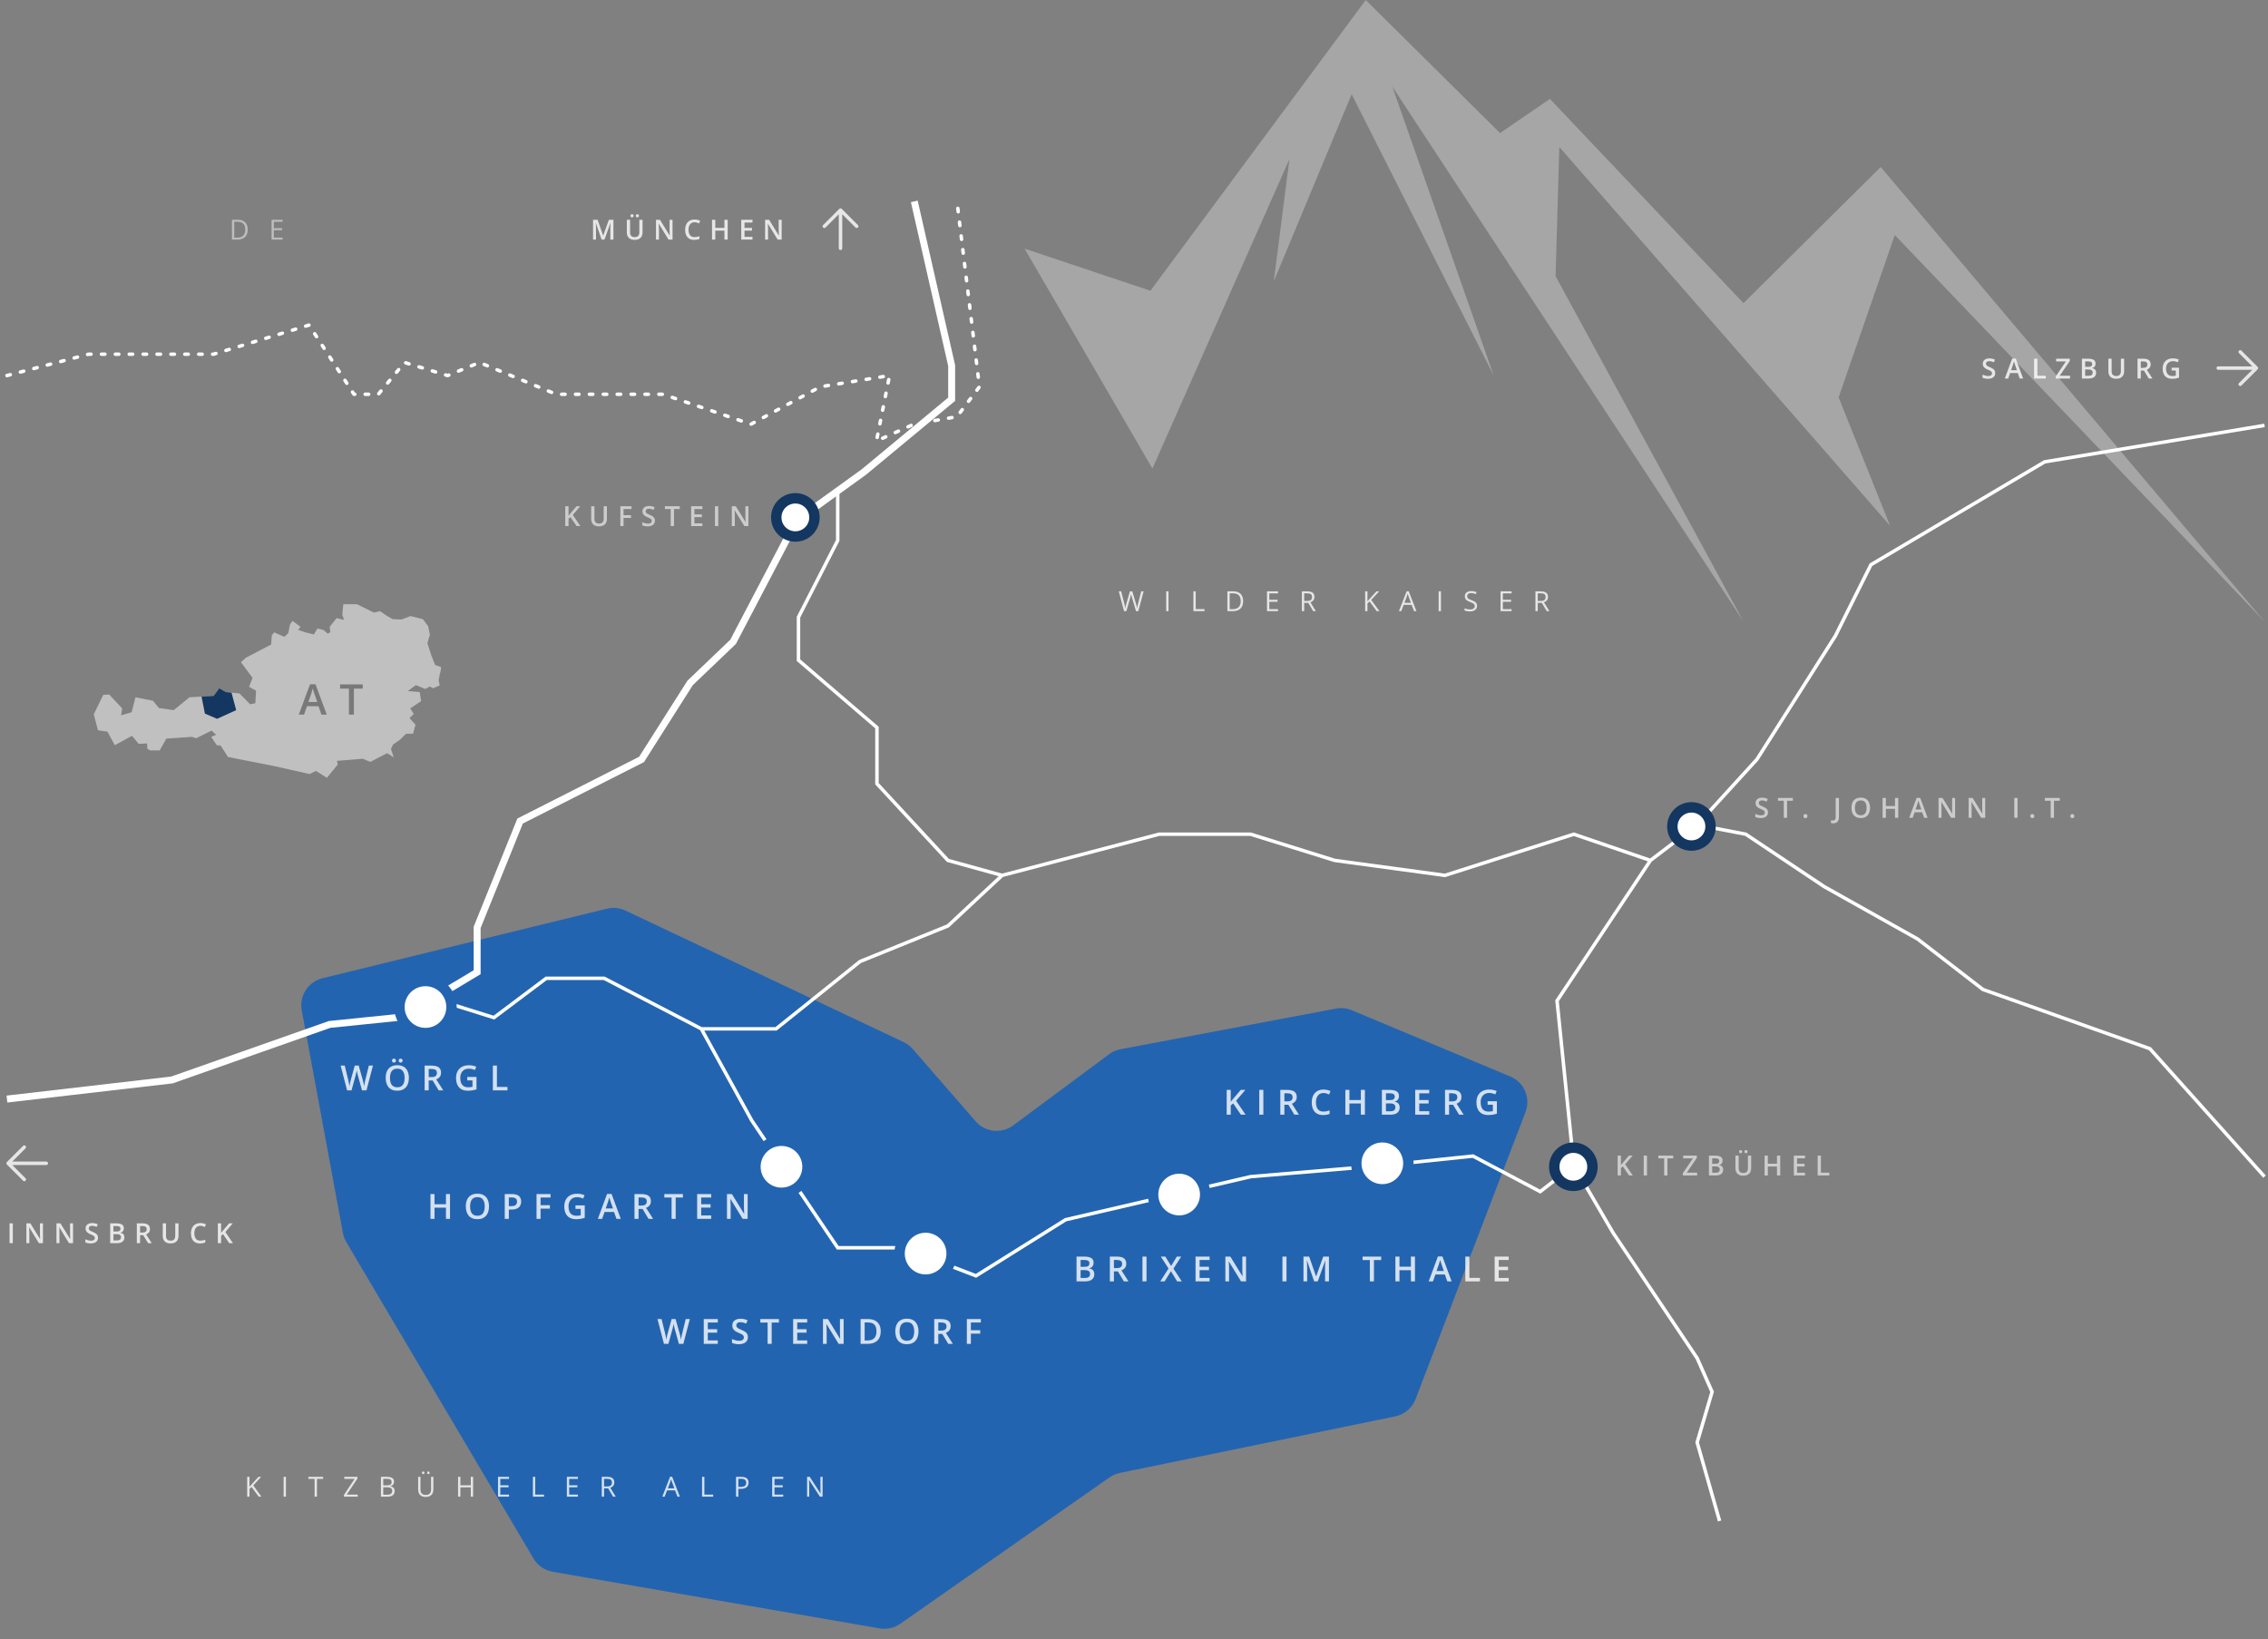 <svg width="653" height="472" viewBox="0 0 653 472" fill="none" xmlns="http://www.w3.org/2000/svg">
<rect x="0" y="0" width="653" height="472" fill="#808080" stroke="none"/>
<path d="M280.917 322.916L262.774 302.071C262.049 301.237 261.158 300.563 260.159 300.091L180.065 262.213C178.406 261.428 176.527 261.238 174.744 261.674L92.84 281.705C88.72 282.712 86.103 286.76 86.874 290.931L98.742 355.104C98.913 356.027 99.245 356.914 99.723 357.722L153.619 448.821C154.813 450.838 156.83 452.23 159.139 452.631L253.25 468.937C255.332 469.298 257.471 468.82 259.202 467.609L319.453 425.449C320.348 424.823 321.361 424.387 322.43 424.167L401.707 407.882C404.381 407.333 406.591 405.457 407.568 402.907L439.224 320.248C440.771 316.21 438.829 311.674 434.84 310.006L389.213 290.925C387.769 290.322 386.18 290.155 384.643 290.445L322.617 302.152C321.427 302.377 320.304 302.868 319.332 303.59L291.72 324.088C288.365 326.578 283.659 326.068 280.917 322.916Z" fill="#2364B0"/>
<path d="M2 108.154L25.5 102H61.5L88.977 93.615L101.917 113.538H108.926L116.475 104.385L128.876 108.154L138.041 104.385L160.147 113.538H190.88L216.221 122.154L236.171 111.385L256.12 108.154L252.346 127L263.129 122.154L275.53 120L282 111.385L275.53 58" stroke="white" stroke-linecap="round" stroke-linejoin="round" stroke-dasharray="1 3"/>
<path d="M2 316.5L49.5 311L94.886 295.013L115.864 292.863L137.379 279.965V267.066L149.75 236.432L184.712 218.696L198.697 196.661L211.068 184.837L229.356 149.903L248.72 135.93L274 114.969V105.295L263.242 58" stroke="white" stroke-width="2" stroke-miterlimit="3.864"/>
<path d="M495.097 438L488.641 415.367L492.945 400.817L488.641 391.118L464.434 355.013L453.138 335.613M453.138 335.613L448.297 288.192L475.193 247.776M453.138 335.613L443.455 343.157L424.09 332.919L398.269 335.613L360.076 338.846L306.821 351.241L281 367.407L260.021 359.324H241.193L216.448 322.68L201.924 296.275M475.193 247.776L488.641 237.537M475.193 247.776L453.138 240.231L416.021 252.087L384.283 247.776L360.076 240.231H333.717L288.531 252.087M488.641 237.537L505.855 218.676L528.448 183.11L538.669 162.633L588.697 133L652 122.5M488.641 237.537L502.628 240.231L525.221 255.32L552.117 270.409L570.945 284.958L619 302L652 338.846M125 287.653L142.214 293.042L157.276 281.725H173.952L201.924 296.275M201.924 296.275H223.441L247.648 276.875L272.931 266.637L288.531 252.087M288.531 252.087L272.931 247.776L252.49 225.682V209.515L229.897 190.116V177.722L241.193 155.627V141.078" stroke="white" stroke-miterlimit="3.864"/>
<path opacity="0.6" d="M71.316 66.09C71.316 66.733 71.199 67.271 70.965 67.703C70.731 68.133 70.391 68.457 69.945 68.676C69.503 68.892 68.965 69 68.332 69H66.781V63.289H68.504C69.085 63.289 69.585 63.396 70.004 63.609C70.423 63.82 70.746 64.134 70.973 64.551C71.202 64.965 71.316 65.478 71.316 66.09ZM70.617 66.113C70.617 65.6 70.531 65.177 70.359 64.844C70.19 64.51 69.94 64.263 69.609 64.102C69.281 63.938 68.879 63.855 68.402 63.855H67.445V68.43H68.254C69.04 68.43 69.63 68.236 70.023 67.848C70.419 67.46 70.617 66.882 70.617 66.113ZM81.366 69H78.186V63.289H81.366V63.875H78.85V65.723H81.221V66.301H78.85V68.414H81.366V69Z" fill="white" fill-opacity="0.8"/>
<path d="M329.27 170.289L327.742 176H327.074L325.941 172.156C325.908 172.047 325.875 171.938 325.844 171.828C325.815 171.716 325.788 171.611 325.762 171.512C325.736 171.41 325.714 171.322 325.695 171.246C325.68 171.168 325.668 171.109 325.66 171.07C325.655 171.109 325.645 171.167 325.629 171.242C325.616 171.318 325.598 171.405 325.574 171.504C325.553 171.603 325.527 171.708 325.496 171.82C325.467 171.932 325.436 172.046 325.402 172.16L324.301 176H323.633L322.117 170.289H322.809L323.727 173.871C323.758 173.991 323.786 174.109 323.812 174.227C323.841 174.341 323.866 174.453 323.887 174.562C323.91 174.672 323.931 174.779 323.949 174.883C323.967 174.987 323.984 175.089 324 175.188C324.013 175.086 324.03 174.98 324.051 174.871C324.072 174.759 324.094 174.646 324.117 174.531C324.143 174.417 324.171 174.301 324.199 174.184C324.23 174.066 324.263 173.949 324.297 173.832L325.324 170.289H326.008L327.078 173.859C327.115 173.982 327.148 174.103 327.18 174.223C327.211 174.342 327.238 174.46 327.262 174.574C327.288 174.686 327.31 174.794 327.328 174.898C327.349 175 327.367 175.096 327.383 175.188C327.401 175.06 327.423 174.926 327.449 174.785C327.475 174.645 327.505 174.497 327.539 174.344C327.576 174.19 327.615 174.031 327.656 173.867L328.574 170.289H329.27ZM335.772 176V170.289H336.436V176H335.772ZM343.606 176V170.289H344.27V175.406H346.805V176H343.606ZM357.921 173.09C357.921 173.733 357.804 174.271 357.57 174.703C357.335 175.133 356.995 175.457 356.55 175.676C356.107 175.892 355.57 176 354.937 176H353.386V170.289H355.109C355.689 170.289 356.189 170.396 356.609 170.609C357.028 170.82 357.351 171.134 357.577 171.551C357.807 171.965 357.921 172.478 357.921 173.09ZM357.222 173.113C357.222 172.6 357.136 172.177 356.964 171.844C356.795 171.51 356.545 171.263 356.214 171.102C355.886 170.938 355.484 170.855 355.007 170.855H354.05V175.43H354.859C355.645 175.43 356.235 175.236 356.628 174.848C357.024 174.46 357.222 173.882 357.222 173.113ZM367.97 176H364.791V170.289H367.97V170.875H365.455V172.723H367.826V173.301H365.455V175.414H367.97V176ZM376.379 170.289C376.848 170.289 377.234 170.348 377.539 170.465C377.846 170.579 378.076 170.755 378.227 170.992C378.378 171.229 378.453 171.531 378.453 171.898C378.453 172.201 378.398 172.453 378.289 172.656C378.18 172.857 378.036 173.02 377.859 173.145C377.682 173.27 377.493 173.366 377.293 173.434L378.859 176H378.086L376.688 173.617H375.5V176H374.836V170.289H376.379ZM376.34 170.863H375.5V173.055H376.406C376.872 173.055 377.215 172.96 377.434 172.77C377.655 172.579 377.766 172.299 377.766 171.93C377.766 171.542 377.648 171.267 377.414 171.105C377.182 170.944 376.824 170.863 376.34 170.863ZM397.169 176H396.384L394.325 173.223L393.716 173.77V176H393.052V170.289H393.716V173.137C393.864 172.967 394.016 172.799 394.173 172.633C394.329 172.464 394.484 172.293 394.637 172.121L396.305 170.289H397.083L394.809 172.766L397.169 176ZM407.132 176L406.429 174.188H404.14L403.441 176H402.769L405.003 170.266H405.601L407.82 176H407.132ZM406.23 173.598L405.562 171.797C405.546 171.75 405.52 171.673 405.484 171.566C405.45 171.46 405.415 171.349 405.378 171.234C405.342 171.12 405.312 171.027 405.288 170.957C405.262 171.064 405.234 171.171 405.202 171.277C405.174 171.382 405.145 171.479 405.116 171.57C405.088 171.659 405.063 171.734 405.042 171.797L404.363 173.598H406.23ZM414.213 176V170.289H414.877V176H414.213ZM425.27 174.48C425.27 174.819 425.185 175.108 425.016 175.348C424.849 175.585 424.615 175.766 424.312 175.891C424.01 176.016 423.655 176.078 423.246 176.078C423.03 176.078 422.826 176.068 422.633 176.047C422.44 176.026 422.263 175.996 422.102 175.957C421.94 175.918 421.798 175.87 421.676 175.812V175.176C421.871 175.257 422.109 175.332 422.391 175.402C422.672 175.47 422.966 175.504 423.273 175.504C423.56 175.504 423.802 175.466 424 175.391C424.198 175.312 424.348 175.202 424.449 175.059C424.553 174.913 424.605 174.738 424.605 174.535C424.605 174.34 424.562 174.177 424.477 174.047C424.391 173.914 424.247 173.794 424.047 173.688C423.849 173.578 423.578 173.462 423.234 173.34C422.992 173.254 422.779 173.16 422.594 173.059C422.409 172.954 422.254 172.837 422.129 172.707C422.004 172.577 421.909 172.426 421.844 172.254C421.781 172.082 421.75 171.885 421.75 171.664C421.75 171.359 421.827 171.099 421.98 170.883C422.137 170.664 422.352 170.497 422.625 170.383C422.901 170.266 423.217 170.207 423.574 170.207C423.879 170.207 424.16 170.236 424.418 170.293C424.678 170.35 424.917 170.427 425.133 170.523L424.926 171.094C424.72 171.008 424.501 170.936 424.27 170.879C424.04 170.822 423.803 170.793 423.559 170.793C423.314 170.793 423.107 170.829 422.938 170.902C422.771 170.973 422.643 171.073 422.555 171.203C422.466 171.333 422.422 171.488 422.422 171.668C422.422 171.868 422.464 172.035 422.547 172.168C422.633 172.301 422.768 172.419 422.953 172.523C423.141 172.625 423.388 172.732 423.695 172.844C424.031 172.966 424.316 173.096 424.551 173.234C424.785 173.37 424.964 173.536 425.086 173.734C425.208 173.93 425.27 174.178 425.27 174.48ZM435.217 176H432.037V170.289H435.217V170.875H432.702V172.723H435.073V173.301H432.702V175.414H435.217V176ZM443.626 170.289C444.095 170.289 444.481 170.348 444.786 170.465C445.093 170.579 445.322 170.755 445.473 170.992C445.624 171.229 445.7 171.531 445.7 171.898C445.7 172.201 445.645 172.453 445.536 172.656C445.427 172.857 445.283 173.02 445.106 173.145C444.929 173.27 444.74 173.366 444.54 173.434L446.106 176H445.333L443.934 173.617H442.747V176H442.083V170.289H443.626ZM443.587 170.863H442.747V173.055H443.653C444.119 173.055 444.462 172.96 444.68 172.77C444.902 172.579 445.012 172.299 445.012 171.93C445.012 171.542 444.895 171.267 444.661 171.105C444.429 170.944 444.071 170.863 443.587 170.863Z" fill="white" fill-opacity="0.8"/>
<path d="M75.282 431H74.497L72.438 428.223L71.829 428.77V431H71.165V425.289H71.829V428.137C71.977 427.967 72.13 427.799 72.286 427.633C72.442 427.464 72.597 427.293 72.751 427.121L74.419 425.289H75.196L72.923 427.766L75.282 431ZM81.663 431V425.289H82.327V431H81.663ZM91.252 431H90.584V425.875H88.787V425.289H93.041V425.875H91.252V431ZM102.992 431H99.027V430.5L102.102 425.883H99.133V425.289H102.91V425.789L99.832 430.406H102.992V431ZM109.682 425.289H111.299C112.013 425.289 112.549 425.396 112.909 425.609C113.268 425.823 113.448 426.186 113.448 426.699C113.448 426.921 113.405 427.12 113.319 427.297C113.235 427.471 113.113 427.616 112.952 427.73C112.79 427.845 112.591 427.924 112.354 427.969V428.008C112.604 428.047 112.825 428.118 113.018 428.223C113.211 428.327 113.362 428.473 113.471 428.66C113.58 428.848 113.635 429.086 113.635 429.375C113.635 429.727 113.553 430.023 113.389 430.266C113.228 430.508 112.998 430.691 112.702 430.816C112.405 430.939 112.053 431 111.647 431H109.682V425.289ZM110.346 427.738H111.44C111.937 427.738 112.281 427.656 112.471 427.492C112.664 427.328 112.76 427.089 112.76 426.773C112.76 426.448 112.646 426.214 112.416 426.07C112.19 425.927 111.828 425.855 111.33 425.855H110.346V427.738ZM110.346 428.297V430.434H111.534C112.041 430.434 112.401 430.335 112.612 430.137C112.823 429.936 112.928 429.667 112.928 429.328C112.928 429.112 112.88 428.927 112.784 428.773C112.69 428.62 112.536 428.503 112.323 428.422C112.112 428.339 111.829 428.297 111.475 428.297H110.346ZM124.774 425.289V428.984C124.774 429.388 124.692 429.747 124.528 430.062C124.367 430.378 124.122 430.626 123.794 430.809C123.466 430.988 123.054 431.078 122.559 431.078C121.854 431.078 121.316 430.887 120.946 430.504C120.579 430.121 120.395 429.609 120.395 428.969V425.289H121.063V428.988C121.063 429.473 121.191 429.846 121.446 430.109C121.704 430.372 122.088 430.504 122.598 430.504C122.947 430.504 123.233 430.441 123.454 430.316C123.678 430.189 123.843 430.012 123.95 429.785C124.059 429.556 124.114 429.292 124.114 428.992V425.289H124.774ZM121.489 424.121C121.489 423.991 121.523 423.896 121.591 423.836C121.658 423.776 121.742 423.746 121.841 423.746C121.942 423.746 122.027 423.776 122.095 423.836C122.165 423.896 122.2 423.991 122.2 424.121C122.2 424.249 122.165 424.345 122.095 424.41C122.027 424.473 121.942 424.504 121.841 424.504C121.742 424.504 121.658 424.473 121.591 424.41C121.523 424.345 121.489 424.249 121.489 424.121ZM122.989 424.121C122.989 423.991 123.023 423.896 123.091 423.836C123.158 423.776 123.24 423.746 123.337 423.746C123.436 423.746 123.52 423.776 123.591 423.836C123.661 423.896 123.696 423.991 123.696 424.121C123.696 424.249 123.661 424.345 123.591 424.41C123.52 424.473 123.436 424.504 123.337 424.504C123.24 424.504 123.158 424.473 123.091 424.41C123.023 424.345 122.989 424.249 122.989 424.121ZM136.218 431H135.554V428.309H132.554V431H131.89V425.289H132.554V427.723H135.554V425.289H136.218V431ZM146.568 431H143.388V425.289H146.568V425.875H144.052V427.723H146.423V428.301H144.052V430.414H146.568V431ZM153.434 431V425.289H154.098V430.406H156.633V431H153.434ZM166.393 431H163.213V425.289H166.393V425.875H163.877V427.723H166.248V428.301H163.877V430.414H166.393V431ZM174.802 425.289C175.27 425.289 175.657 425.348 175.962 425.465C176.269 425.579 176.498 425.755 176.649 425.992C176.8 426.229 176.876 426.531 176.876 426.898C176.876 427.201 176.821 427.453 176.712 427.656C176.602 427.857 176.459 428.02 176.282 428.145C176.105 428.27 175.916 428.366 175.716 428.434L177.282 431H176.509L175.11 428.617H173.923V431H173.259V425.289H174.802ZM174.762 425.863H173.923V428.055H174.829C175.295 428.055 175.637 427.96 175.856 427.77C176.078 427.579 176.188 427.299 176.188 426.93C176.188 426.542 176.071 426.267 175.837 426.105C175.605 425.944 175.247 425.863 174.762 425.863ZM195.056 431L194.353 429.188H192.064L191.365 431H190.693L192.927 425.266H193.525L195.744 431H195.056ZM194.154 428.598L193.486 426.797C193.47 426.75 193.444 426.673 193.408 426.566C193.374 426.46 193.339 426.349 193.302 426.234C193.266 426.12 193.236 426.027 193.212 425.957C193.186 426.064 193.158 426.171 193.127 426.277C193.098 426.382 193.069 426.479 193.041 426.57C193.012 426.659 192.987 426.734 192.966 426.797L192.287 428.598H194.154ZM202.137 431V425.289H202.801V430.406H205.336V431H202.137ZM213.409 425.289C214.146 425.289 214.683 425.434 215.022 425.723C215.363 426.009 215.534 426.421 215.534 426.957C215.534 427.199 215.493 427.43 215.412 427.648C215.334 427.865 215.207 428.056 215.03 428.223C214.853 428.387 214.62 428.517 214.33 428.613C214.044 428.707 213.692 428.754 213.276 428.754H212.58V431H211.916V425.289H213.409ZM213.346 425.855H212.58V428.184H213.202C213.566 428.184 213.87 428.145 214.112 428.066C214.357 427.988 214.54 427.862 214.662 427.688C214.785 427.51 214.846 427.276 214.846 426.984C214.846 426.604 214.725 426.322 214.483 426.137C214.241 425.949 213.862 425.855 213.346 425.855ZM225.509 431H222.329V425.289H225.509V425.875H222.993V427.723H225.364V428.301H222.993V430.414H225.509V431ZM236.839 431H236.073L232.96 426.203H232.929C232.937 426.331 232.946 426.477 232.956 426.641C232.967 426.802 232.974 426.975 232.98 427.16C232.988 427.342 232.991 427.529 232.991 427.719V431H232.374V425.289H233.136L236.238 430.07H236.265C236.26 429.979 236.253 429.85 236.245 429.684C236.238 429.514 236.23 429.333 236.222 429.141C236.217 428.945 236.214 428.764 236.214 428.598V425.289H236.839V431Z" fill="white" fill-opacity="0.8"/>
<circle cx="487" cy="238" r="5.5" fill="white" stroke="#133760" stroke-width="3"/>
<path opacity="0.6" d="M509.047 233.945C509.047 234.284 508.964 234.576 508.797 234.82C508.633 235.065 508.396 235.253 508.086 235.383C507.779 235.513 507.411 235.578 506.984 235.578C506.776 235.578 506.577 235.566 506.387 235.543C506.197 235.52 506.017 235.486 505.848 235.441C505.681 235.395 505.529 235.339 505.391 235.273V234.391C505.622 234.492 505.882 234.585 506.168 234.668C506.454 234.749 506.746 234.789 507.043 234.789C507.285 234.789 507.486 234.758 507.645 234.695C507.806 234.63 507.926 234.539 508.004 234.422C508.082 234.302 508.121 234.163 508.121 234.004C508.121 233.835 508.076 233.691 507.984 233.574C507.893 233.457 507.755 233.35 507.57 233.254C507.388 233.155 507.159 233.049 506.883 232.938C506.695 232.862 506.516 232.776 506.344 232.68C506.174 232.583 506.023 232.47 505.891 232.34C505.758 232.21 505.652 232.056 505.574 231.879C505.499 231.699 505.461 231.488 505.461 231.246C505.461 230.923 505.538 230.647 505.691 230.418C505.848 230.189 506.066 230.013 506.348 229.891C506.632 229.768 506.962 229.707 507.34 229.707C507.639 229.707 507.921 229.738 508.184 229.801C508.449 229.863 508.71 229.952 508.965 230.066L508.668 230.82C508.434 230.724 508.206 230.647 507.984 230.59C507.766 230.533 507.542 230.504 507.312 230.504C507.115 230.504 506.947 230.534 506.809 230.594C506.671 230.654 506.565 230.738 506.492 230.848C506.422 230.954 506.387 231.082 506.387 231.23C506.387 231.397 506.427 231.538 506.508 231.652C506.591 231.764 506.719 231.867 506.891 231.961C507.065 232.055 507.289 232.159 507.562 232.273C507.878 232.404 508.145 232.54 508.363 232.684C508.585 232.827 508.754 232.999 508.871 233.199C508.988 233.397 509.047 233.646 509.047 233.945ZM514.529 235.5H513.588V230.586H511.916V229.789H516.197V230.586H514.529V235.5ZM519.245 235.016C519.245 234.802 519.3 234.652 519.409 234.566C519.521 234.478 519.657 234.434 519.816 234.434C519.974 234.434 520.11 234.478 520.222 234.566C520.336 234.652 520.394 234.802 520.394 235.016C520.394 235.224 520.336 235.375 520.222 235.469C520.11 235.56 519.974 235.605 519.816 235.605C519.657 235.605 519.521 235.56 519.409 235.469C519.3 235.375 519.245 235.224 519.245 235.016ZM527.834 237.09C527.691 237.09 527.566 237.081 527.459 237.062C527.35 237.047 527.256 237.025 527.178 236.996V236.211C527.261 236.232 527.351 236.25 527.448 236.266C527.544 236.281 527.647 236.289 527.756 236.289C527.899 236.289 528.03 236.262 528.147 236.207C528.264 236.152 528.357 236.053 528.424 235.91C528.495 235.767 528.53 235.565 528.53 235.305V229.789H529.467V235.273C529.467 235.698 529.399 236.043 529.264 236.309C529.129 236.577 528.939 236.773 528.694 236.898C528.449 237.026 528.163 237.09 527.834 237.09ZM538.414 232.637C538.414 233.077 538.358 233.478 538.246 233.84C538.137 234.199 537.971 234.509 537.75 234.77C537.529 235.027 537.251 235.227 536.918 235.367C536.585 235.508 536.194 235.578 535.746 235.578C535.29 235.578 534.895 235.508 534.559 235.367C534.225 235.227 533.948 235.026 533.727 234.766C533.508 234.505 533.344 234.194 533.234 233.832C533.125 233.47 533.07 233.069 533.07 232.629C533.07 232.04 533.167 231.527 533.359 231.09C533.555 230.65 533.85 230.309 534.246 230.066C534.645 229.822 535.147 229.699 535.754 229.699C536.348 229.699 536.841 229.82 537.234 230.062C537.628 230.305 537.922 230.646 538.117 231.086C538.315 231.523 538.414 232.04 538.414 232.637ZM534.055 232.637C534.055 233.077 534.115 233.458 534.234 233.781C534.354 234.102 534.538 234.349 534.785 234.523C535.035 234.695 535.355 234.781 535.746 234.781C536.139 234.781 536.46 234.695 536.707 234.523C536.954 234.349 537.137 234.102 537.254 233.781C537.371 233.458 537.43 233.077 537.43 232.637C537.43 231.967 537.296 231.444 537.027 231.066C536.762 230.686 536.337 230.496 535.754 230.496C535.363 230.496 535.042 230.582 534.789 230.754C534.539 230.926 534.354 231.172 534.234 231.492C534.115 231.81 534.055 232.191 534.055 232.637ZM546.545 235.5H545.611V232.922H542.978V235.5H542.041V229.789H542.978V232.125H545.611V229.789H546.545V235.5ZM553.995 235.5L553.437 233.914H551.253L550.695 235.5H549.706L551.831 229.766H552.87L554.991 235.5H553.995ZM553.195 233.109L552.652 231.547C552.631 231.479 552.601 231.384 552.562 231.262C552.523 231.137 552.484 231.01 552.445 230.883C552.405 230.753 552.373 230.643 552.347 230.555C552.321 230.661 552.288 230.781 552.249 230.914C552.213 231.044 552.176 231.167 552.14 231.281C552.106 231.396 552.08 231.484 552.062 231.547L551.515 233.109H553.195ZM562.911 235.5H561.759L558.962 230.941H558.927C558.937 231.095 558.946 231.258 558.954 231.43C558.964 231.602 558.972 231.779 558.977 231.961C558.985 232.143 558.992 232.328 558.997 232.516V235.5H558.145V229.789H559.29L562.083 234.316H562.11C562.105 234.184 562.098 234.031 562.091 233.859C562.083 233.688 562.075 233.51 562.067 233.328C562.062 233.143 562.058 232.965 562.055 232.793V229.789H562.911V235.5ZM571.577 235.5H570.424L567.627 230.941H567.592C567.603 231.095 567.612 231.258 567.62 231.43C567.63 231.602 567.638 231.779 567.643 231.961C567.651 232.143 567.657 232.328 567.663 232.516V235.5H566.811V229.789H567.955L570.748 234.316H570.776C570.771 234.184 570.764 234.031 570.756 233.859C570.748 233.688 570.741 233.51 570.733 233.328C570.728 233.143 570.724 232.965 570.721 232.793V229.789H571.577V235.5ZM579.955 235.5V229.789H580.892V235.5H579.955ZM584.573 235.016C584.573 234.802 584.628 234.652 584.738 234.566C584.849 234.478 584.985 234.434 585.144 234.434C585.303 234.434 585.438 234.478 585.55 234.566C585.665 234.652 585.722 234.802 585.722 235.016C585.722 235.224 585.665 235.375 585.55 235.469C585.438 235.56 585.303 235.605 585.144 235.605C584.985 235.605 584.849 235.56 584.738 235.469C584.628 235.375 584.573 235.224 584.573 235.016ZM591.376 235.5H590.434V230.586H588.763V229.789H593.044V230.586H591.376V235.5ZM596.092 235.016C596.092 234.802 596.147 234.652 596.256 234.566C596.368 234.478 596.504 234.434 596.662 234.434C596.821 234.434 596.957 234.478 597.069 234.566C597.183 234.652 597.241 234.802 597.241 235.016C597.241 235.224 597.183 235.375 597.069 235.469C596.957 235.56 596.821 235.605 596.662 235.605C596.504 235.605 596.368 235.56 596.256 235.469C596.147 235.375 596.092 235.224 596.092 235.016Z" fill="white"/>
<circle cx="453" cy="336" r="5.5" fill="white" stroke="#133760" stroke-width="3"/>
<path opacity="0.6" d="M470.105 338.5H469.027L467.25 335.906L466.688 336.363V338.5H465.75V332.789H466.688V335.52C466.802 335.379 466.918 335.238 467.035 335.098C467.152 334.957 467.27 334.816 467.387 334.676L468.996 332.789H470.055L467.922 335.289L470.105 338.5ZM473.259 338.5V332.789H474.197V338.5H473.259ZM480.085 338.5H479.144V333.586H477.472V332.789H481.753V333.586H480.085V338.5ZM488.634 338.5H484.528V337.855L487.434 333.586H484.618V332.789H488.555V333.43L485.649 337.703H488.634V338.5ZM492.038 332.789H493.737C494.474 332.789 495.03 332.896 495.405 333.109C495.78 333.323 495.967 333.691 495.967 334.215C495.967 334.434 495.928 334.632 495.85 334.809C495.774 334.983 495.664 335.128 495.518 335.242C495.372 335.354 495.192 335.43 494.979 335.469V335.508C495.2 335.547 495.397 335.616 495.569 335.715C495.743 335.814 495.88 335.956 495.979 336.141C496.08 336.326 496.131 336.565 496.131 336.859C496.131 337.208 496.048 337.505 495.881 337.75C495.717 337.995 495.482 338.181 495.174 338.309C494.87 338.436 494.508 338.5 494.088 338.5H492.038V332.789ZM492.975 335.145H493.873C494.298 335.145 494.592 335.076 494.756 334.938C494.92 334.799 495.002 334.598 495.002 334.332C495.002 334.061 494.905 333.866 494.709 333.746C494.517 333.626 494.209 333.566 493.788 333.566H492.975V335.145ZM492.975 335.902V337.715H493.963C494.401 337.715 494.708 337.63 494.885 337.461C495.062 337.292 495.151 337.062 495.151 336.773C495.151 336.596 495.11 336.443 495.03 336.312C494.952 336.182 494.823 336.082 494.643 336.012C494.463 335.939 494.221 335.902 493.916 335.902H492.975ZM504.195 332.789V336.484C504.195 336.883 504.111 337.24 503.941 337.555C503.775 337.87 503.522 338.12 503.184 338.305C502.845 338.487 502.419 338.578 501.906 338.578C501.174 338.578 500.617 338.387 500.234 338.004C499.854 337.618 499.664 337.107 499.664 336.469V332.789H500.602V336.387C500.602 336.863 500.714 337.215 500.938 337.441C501.161 337.668 501.496 337.781 501.941 337.781C502.249 337.781 502.499 337.728 502.691 337.621C502.887 337.512 503.03 337.353 503.121 337.145C503.215 336.934 503.262 336.68 503.262 336.383V332.789H504.195ZM500.715 331.641C500.715 331.484 500.758 331.371 500.844 331.301C500.93 331.228 501.035 331.191 501.16 331.191C501.285 331.191 501.392 331.228 501.48 331.301C501.572 331.371 501.617 331.484 501.617 331.641C501.617 331.792 501.572 331.905 501.48 331.98C501.392 332.056 501.285 332.094 501.16 332.094C501.035 332.094 500.93 332.056 500.844 331.98C500.758 331.905 500.715 331.792 500.715 331.641ZM502.25 331.641C502.25 331.484 502.293 331.371 502.379 331.301C502.467 331.228 502.574 331.191 502.699 331.191C502.824 331.191 502.931 331.228 503.02 331.301C503.111 331.371 503.156 331.484 503.156 331.641C503.156 331.792 503.111 331.905 503.02 331.98C502.931 332.056 502.824 332.094 502.699 332.094C502.574 332.094 502.467 332.056 502.379 331.98C502.293 331.905 502.25 331.792 502.25 331.641ZM512.56 338.5H511.627V335.922H508.994V338.5H508.056V332.789H508.994V335.125H511.627V332.789H512.56V338.5ZM519.706 338.5H516.472V332.789H519.706V333.578H517.409V335.129H519.562V335.914H517.409V337.707H519.706V338.5ZM523.341 338.5V332.789H524.278V337.703H526.704V338.5H523.341Z" fill="white"/>
<circle cx="266.5" cy="361" r="7.5" fill="white" stroke="#2364B0" stroke-width="3"/>
<path d="M198.613 379.861L196.748 387H195.469L194.277 382.723C194.248 382.618 194.215 382.495 194.18 382.352C194.144 382.208 194.108 382.062 194.072 381.912C194.04 381.762 194.01 381.626 193.984 381.502C193.962 381.375 193.945 381.277 193.936 381.209C193.929 381.277 193.914 381.373 193.892 381.497C193.869 381.621 193.841 381.757 193.809 381.907C193.779 382.054 193.747 382.2 193.711 382.347C193.675 382.49 193.643 382.617 193.613 382.728L192.441 387H191.167L189.307 379.861H190.483L191.514 384.046C191.546 384.179 191.579 384.324 191.611 384.48C191.647 384.633 191.68 384.788 191.709 384.944C191.742 385.101 191.771 385.254 191.797 385.403C191.823 385.55 191.844 385.683 191.86 385.804C191.877 385.68 191.898 385.543 191.924 385.394C191.95 385.241 191.978 385.086 192.007 384.93C192.039 384.77 192.072 384.617 192.104 384.471C192.14 384.324 192.176 384.192 192.212 384.075L193.374 379.861H194.517L195.703 384.09C195.739 384.21 195.773 384.345 195.806 384.495C195.841 384.645 195.876 384.798 195.908 384.954C195.941 385.11 195.97 385.262 195.996 385.408C196.022 385.555 196.043 385.687 196.06 385.804C196.082 385.644 196.112 385.462 196.147 385.257C196.183 385.052 196.224 384.843 196.27 384.632C196.315 384.42 196.361 384.225 196.406 384.046L197.432 379.861H198.613ZM206.667 387H202.624V379.861H206.667V380.848H203.796V382.786H206.486V383.768H203.796V386.009H206.667V387ZM215.331 385.057C215.331 385.48 215.227 385.844 215.019 386.15C214.813 386.456 214.517 386.691 214.13 386.854C213.746 387.016 213.287 387.098 212.753 387.098C212.493 387.098 212.243 387.083 212.006 387.054C211.768 387.024 211.544 386.982 211.332 386.927C211.124 386.868 210.933 386.798 210.761 386.717V385.613C211.05 385.74 211.374 385.856 211.732 385.96C212.09 386.061 212.455 386.111 212.826 386.111C213.129 386.111 213.38 386.072 213.578 385.994C213.78 385.913 213.93 385.799 214.027 385.652C214.125 385.503 214.174 385.328 214.174 385.13C214.174 384.918 214.117 384.739 214.003 384.593C213.889 384.446 213.716 384.313 213.485 384.192C213.257 384.069 212.971 383.937 212.626 383.797C212.392 383.702 212.167 383.595 211.952 383.475C211.741 383.354 211.552 383.213 211.386 383.05C211.22 382.887 211.088 382.695 210.99 382.474C210.896 382.249 210.849 381.985 210.849 381.683C210.849 381.279 210.945 380.934 211.137 380.647C211.332 380.361 211.605 380.141 211.957 379.988C212.312 379.835 212.725 379.759 213.197 379.759C213.572 379.759 213.923 379.798 214.252 379.876C214.584 379.954 214.91 380.065 215.229 380.208L214.857 381.15C214.564 381.03 214.28 380.934 214.003 380.862C213.729 380.791 213.45 380.755 213.163 380.755C212.916 380.755 212.706 380.792 212.533 380.867C212.361 380.942 212.229 381.048 212.138 381.185C212.05 381.318 212.006 381.478 212.006 381.663C212.006 381.871 212.056 382.047 212.157 382.19C212.261 382.33 212.421 382.459 212.636 382.576C212.854 382.693 213.134 382.824 213.476 382.967C213.869 383.13 214.203 383.3 214.477 383.479C214.753 383.659 214.965 383.873 215.111 384.124C215.258 384.371 215.331 384.682 215.331 385.057ZM222.184 387H221.007V380.857H218.917V379.861H224.269V380.857H222.184V387ZM232.405 387H228.362V379.861H232.405V380.848H229.534V382.786H232.225V383.768H229.534V386.009H232.405V387ZM242.905 387H241.465L237.969 381.302H237.925C237.938 381.494 237.949 381.697 237.959 381.912C237.972 382.127 237.982 382.348 237.988 382.576C237.998 382.804 238.006 383.035 238.013 383.27V387H236.948V379.861H238.379L241.87 385.521H241.904C241.898 385.354 241.89 385.164 241.88 384.949C241.87 384.734 241.86 384.513 241.851 384.285C241.844 384.054 241.839 383.831 241.836 383.616V379.861H242.905V387ZM253.576 383.362C253.576 384.166 253.426 384.839 253.127 385.379C252.827 385.916 252.393 386.321 251.823 386.595C251.254 386.865 250.567 387 249.763 387H247.78V379.861H249.978C250.716 379.861 251.354 379.995 251.892 380.262C252.429 380.525 252.844 380.918 253.137 381.438C253.43 381.956 253.576 382.597 253.576 383.362ZM252.355 383.396C252.355 382.811 252.263 382.329 252.077 381.951C251.895 381.574 251.625 381.294 251.267 381.111C250.912 380.926 250.474 380.833 249.953 380.833H248.952V386.019H249.782C250.645 386.019 251.289 385.799 251.716 385.359C252.142 384.92 252.355 384.266 252.355 383.396ZM264.452 383.421C264.452 383.971 264.382 384.472 264.242 384.925C264.105 385.374 263.899 385.761 263.622 386.087C263.345 386.409 262.999 386.658 262.582 386.834C262.165 387.01 261.677 387.098 261.117 387.098C260.548 387.098 260.053 387.01 259.633 386.834C259.216 386.658 258.869 386.408 258.593 386.082C258.319 385.757 258.114 385.368 257.978 384.915C257.841 384.463 257.772 383.961 257.772 383.411C257.772 382.675 257.893 382.034 258.134 381.487C258.378 380.937 258.747 380.511 259.242 380.208C259.74 379.902 260.368 379.749 261.127 379.749C261.869 379.749 262.486 379.9 262.978 380.203C263.469 380.506 263.837 380.932 264.081 381.482C264.328 382.029 264.452 382.675 264.452 383.421ZM259.003 383.421C259.003 383.971 259.078 384.448 259.228 384.852C259.377 385.252 259.607 385.561 259.916 385.779C260.229 385.994 260.629 386.102 261.117 386.102C261.609 386.102 262.009 385.994 262.318 385.779C262.628 385.561 262.855 385.252 263.002 384.852C263.148 384.448 263.222 383.971 263.222 383.421C263.222 382.584 263.054 381.93 262.719 381.458C262.387 380.983 261.856 380.745 261.127 380.745C260.639 380.745 260.237 380.853 259.921 381.067C259.608 381.282 259.377 381.59 259.228 381.99C259.078 382.387 259.003 382.864 259.003 383.421ZM270.992 379.861C271.607 379.861 272.115 379.936 272.516 380.086C272.919 380.236 273.219 380.464 273.414 380.77C273.613 381.076 273.712 381.465 273.712 381.937C273.712 382.288 273.647 382.588 273.517 382.835C273.386 383.082 273.215 383.287 273.004 383.45C272.792 383.613 272.566 383.743 272.325 383.841L274.352 387H273.028L271.305 384.139H270.157V387H268.985V379.861H270.992ZM270.914 380.838H270.157V383.172H270.968C271.511 383.172 271.905 383.071 272.149 382.869C272.397 382.667 272.521 382.369 272.521 381.976C272.521 381.562 272.389 381.269 272.125 381.097C271.865 380.924 271.461 380.838 270.914 380.838ZM279.534 387H278.372V379.861H282.405V380.848H279.534V383.074H282.22V384.056H279.534V387Z" fill="white" fill-opacity="0.8"/>
<circle cx="339.5" cy="344" r="7.5" fill="white" stroke="#2364B0" stroke-width="3"/>
<path d="M309.955 361.861H312.079C313 361.861 313.695 361.995 314.164 362.262C314.633 362.529 314.867 362.989 314.867 363.644C314.867 363.917 314.818 364.164 314.721 364.386C314.626 364.604 314.488 364.785 314.306 364.928C314.123 365.068 313.899 365.162 313.632 365.211V365.26C313.909 365.309 314.154 365.395 314.369 365.519C314.587 365.642 314.758 365.82 314.882 366.051C315.009 366.282 315.072 366.581 315.072 366.949C315.072 367.385 314.968 367.757 314.76 368.062C314.555 368.368 314.26 368.601 313.876 368.761C313.495 368.92 313.043 369 312.519 369H309.955V361.861ZM311.127 364.806H312.25C312.781 364.806 313.148 364.719 313.354 364.547C313.559 364.374 313.661 364.122 313.661 363.79C313.661 363.451 313.539 363.207 313.295 363.058C313.054 362.908 312.67 362.833 312.143 362.833H311.127V364.806ZM311.127 365.753V368.019H312.362C312.909 368.019 313.293 367.913 313.515 367.701C313.736 367.49 313.847 367.203 313.847 366.842C313.847 366.62 313.796 366.428 313.695 366.266C313.598 366.103 313.437 365.978 313.212 365.89C312.987 365.799 312.685 365.753 312.304 365.753H311.127ZM321.554 361.861C322.169 361.861 322.677 361.936 323.077 362.086C323.481 362.236 323.78 362.464 323.976 362.77C324.174 363.076 324.273 363.465 324.273 363.937C324.273 364.288 324.208 364.588 324.078 364.835C323.948 365.082 323.777 365.287 323.565 365.45C323.354 365.613 323.128 365.743 322.887 365.841L324.913 369H323.59L321.866 366.139H320.719V369H319.547V361.861H321.554ZM321.476 362.838H320.719V365.172H321.529C322.073 365.172 322.467 365.071 322.711 364.869C322.958 364.667 323.082 364.369 323.082 363.976C323.082 363.562 322.95 363.269 322.687 363.097C322.426 362.924 322.022 362.838 321.476 362.838ZM328.934 369V361.861H330.105V369H328.934ZM340.259 369H338.926L337.129 366.075L335.322 369H334.067L336.44 365.299L334.229 361.861H335.522L337.183 364.566L338.833 361.861H340.088L337.866 365.333L340.259 369ZM348.264 369H344.221V361.861H348.264V362.848H345.393V364.786H348.083V365.768H345.393V368.009H348.264V369ZM358.764 369H357.323L353.827 363.302H353.783C353.796 363.494 353.808 363.697 353.817 363.912C353.83 364.127 353.84 364.348 353.847 364.576C353.856 364.804 353.865 365.035 353.871 365.27V369H352.807V361.861H354.237L357.729 367.521H357.763C357.756 367.354 357.748 367.164 357.738 366.949C357.729 366.734 357.719 366.513 357.709 366.285C357.702 366.054 357.698 365.831 357.694 365.616V361.861H358.764V369ZM369.236 369V361.861H370.408V369H369.236ZM378.374 369L376.318 363.038H376.274C376.284 363.172 376.296 363.354 376.309 363.585C376.322 363.816 376.333 364.063 376.343 364.327C376.353 364.591 376.357 364.843 376.357 365.084V369H375.293V361.861H376.938L378.916 367.56H378.945L380.991 361.861H382.632V369H381.514V365.025C381.514 364.807 381.517 364.571 381.523 364.317C381.533 364.063 381.543 363.823 381.553 363.595C381.566 363.367 381.576 363.185 381.582 363.048H381.543L379.409 369H378.374ZM395.585 369H394.408V362.857H392.318V361.861H397.67V362.857H395.585V369ZM407.394 369H406.227V365.777H402.936V369H401.764V361.861H402.936V364.781H406.227V361.861H407.394V369ZM416.707 369L416.009 367.018H413.279L412.581 369H411.346L414.002 361.832H415.301L417.952 369H416.707ZM415.706 366.012L415.027 364.059C415.001 363.974 414.964 363.855 414.915 363.702C414.866 363.546 414.817 363.388 414.769 363.229C414.72 363.066 414.679 362.929 414.646 362.818C414.614 362.952 414.573 363.102 414.524 363.268C414.479 363.43 414.433 363.583 414.388 363.727C414.345 363.87 414.313 363.98 414.29 364.059L413.606 366.012H415.706ZM421.895 369V361.861H423.066V368.004H426.099V369H421.895ZM434.377 369H430.334V361.861H434.377V362.848H431.506V364.786H434.196V365.768H431.506V368.009H434.377V369Z" fill="white" fill-opacity="0.8"/>
<circle cx="398" cy="335" r="7.5" fill="white" stroke="#2364B0" stroke-width="3"/>
<path d="M358.628 321H357.28L355.059 317.758L354.355 318.329V321H353.184V313.861H354.355V317.274C354.499 317.099 354.644 316.923 354.79 316.747C354.937 316.571 355.083 316.396 355.229 316.22L357.241 313.861H358.564L355.898 316.986L358.628 321ZM362.57 321V313.861H363.742V321H362.57ZM370.634 313.861C371.249 313.861 371.757 313.936 372.157 314.086C372.561 314.236 372.86 314.464 373.056 314.77C373.254 315.076 373.354 315.465 373.354 315.937C373.354 316.288 373.288 316.588 373.158 316.835C373.028 317.082 372.857 317.287 372.646 317.45C372.434 317.613 372.208 317.743 371.967 317.841L373.993 321H372.67L370.946 318.139H369.799V321H368.627V313.861H370.634ZM370.556 314.838H369.799V317.172H370.609C371.153 317.172 371.547 317.071 371.791 316.869C372.038 316.667 372.162 316.369 372.162 315.976C372.162 315.562 372.03 315.269 371.767 315.097C371.506 314.924 371.103 314.838 370.556 314.838ZM381.056 314.755C380.714 314.755 380.408 314.817 380.138 314.94C379.871 315.064 379.645 315.243 379.459 315.478C379.273 315.709 379.132 315.99 379.034 316.322C378.937 316.651 378.888 317.022 378.888 317.436C378.888 317.989 378.966 318.466 379.122 318.866C379.278 319.263 379.516 319.569 379.835 319.784C380.154 319.996 380.558 320.102 381.046 320.102C381.349 320.102 381.643 320.072 381.93 320.014C382.216 319.955 382.512 319.875 382.818 319.774V320.771C382.529 320.884 382.236 320.967 381.939 321.02C381.643 321.072 381.301 321.098 380.914 321.098C380.185 321.098 379.579 320.946 379.098 320.644C378.619 320.341 378.261 319.914 378.023 319.364C377.789 318.814 377.672 318.17 377.672 317.431C377.672 316.89 377.747 316.396 377.896 315.946C378.046 315.497 378.264 315.11 378.551 314.784C378.837 314.455 379.19 314.203 379.61 314.027C380.034 313.848 380.517 313.759 381.061 313.759C381.419 313.759 381.77 313.799 382.115 313.881C382.464 313.959 382.786 314.071 383.082 314.218L382.672 315.185C382.424 315.067 382.166 314.966 381.896 314.882C381.625 314.797 381.345 314.755 381.056 314.755ZM392.981 321H391.814V317.777H388.523V321H387.352V313.861H388.523V316.781H391.814V313.861H392.981V321ZM397.871 313.861H399.995C400.916 313.861 401.611 313.995 402.08 314.262C402.549 314.529 402.783 314.989 402.783 315.644C402.783 315.917 402.734 316.164 402.637 316.386C402.542 316.604 402.404 316.785 402.222 316.928C402.039 317.068 401.815 317.162 401.548 317.211V317.26C401.825 317.309 402.07 317.395 402.285 317.519C402.503 317.642 402.674 317.82 402.798 318.051C402.925 318.282 402.988 318.581 402.988 318.949C402.988 319.385 402.884 319.757 402.676 320.062C402.471 320.368 402.176 320.601 401.792 320.761C401.411 320.92 400.959 321 400.435 321H397.871V313.861ZM399.043 316.806H400.166C400.697 316.806 401.064 316.719 401.27 316.547C401.475 316.374 401.577 316.122 401.577 315.79C401.577 315.451 401.455 315.207 401.211 315.058C400.97 314.908 400.586 314.833 400.059 314.833H399.043V316.806ZM399.043 317.753V320.019H400.278C400.825 320.019 401.209 319.913 401.431 319.701C401.652 319.49 401.763 319.203 401.763 318.842C401.763 318.62 401.712 318.428 401.611 318.266C401.514 318.103 401.353 317.978 401.128 317.89C400.903 317.799 400.601 317.753 400.22 317.753H399.043ZM411.506 321H407.463V313.861H411.506V314.848H408.635V316.786H411.325V317.768H408.635V320.009H411.506V321ZM418.056 313.861C418.671 313.861 419.179 313.936 419.579 314.086C419.983 314.236 420.282 314.464 420.478 314.77C420.676 315.076 420.775 315.465 420.775 315.937C420.775 316.288 420.71 316.588 420.58 316.835C420.45 317.082 420.279 317.287 420.067 317.45C419.856 317.613 419.63 317.743 419.389 317.841L421.415 321H420.092L418.368 318.139H417.221V321H416.049V313.861H418.056ZM417.978 314.838H417.221V317.172H418.031C418.575 317.172 418.969 317.071 419.213 316.869C419.46 316.667 419.584 316.369 419.584 315.976C419.584 315.562 419.452 315.269 419.188 315.097C418.928 314.924 418.524 314.838 417.978 314.838ZM428.316 317.123H430.982V320.707C430.608 320.831 430.221 320.927 429.82 320.995C429.42 321.063 428.971 321.098 428.473 321.098C427.747 321.098 427.132 320.954 426.627 320.668C426.126 320.378 425.745 319.96 425.484 319.413C425.224 318.863 425.094 318.201 425.094 317.426C425.094 316.68 425.239 316.034 425.528 315.487C425.818 314.937 426.24 314.512 426.793 314.213C427.346 313.91 428.017 313.759 428.805 313.759C429.192 313.759 429.566 313.798 429.928 313.876C430.292 313.951 430.626 314.055 430.929 314.188L430.519 315.155C430.278 315.041 430.007 314.945 429.708 314.867C429.409 314.789 429.098 314.75 428.775 314.75C428.264 314.75 427.823 314.861 427.452 315.082C427.084 315.303 426.801 315.616 426.603 316.02C426.404 316.42 426.305 316.894 426.305 317.44C426.305 317.971 426.384 318.437 426.544 318.837C426.703 319.237 426.952 319.55 427.291 319.774C427.633 319.996 428.074 320.106 428.614 320.106C428.884 320.106 429.114 320.092 429.303 320.062C429.492 320.033 429.666 320.001 429.825 319.965V318.124H428.316V317.123Z" fill="white" fill-opacity="0.8"/>
<path d="M129.567 351H128.4V347.777H125.109V351H123.938V343.861H125.109V346.781H128.4V343.861H129.567V351ZM140.795 347.421C140.795 347.971 140.725 348.472 140.585 348.925C140.448 349.374 140.242 349.761 139.965 350.087C139.688 350.409 139.341 350.658 138.925 350.834C138.508 351.01 138.02 351.098 137.46 351.098C136.89 351.098 136.396 351.01 135.976 350.834C135.559 350.658 135.212 350.408 134.936 350.082C134.662 349.757 134.457 349.368 134.32 348.915C134.184 348.463 134.115 347.961 134.115 347.411C134.115 346.675 134.236 346.034 134.477 345.487C134.721 344.937 135.09 344.511 135.585 344.208C136.083 343.902 136.711 343.749 137.47 343.749C138.212 343.749 138.829 343.9 139.32 344.203C139.812 344.506 140.18 344.932 140.424 345.482C140.671 346.029 140.795 346.675 140.795 347.421ZM135.346 347.421C135.346 347.971 135.421 348.448 135.57 348.852C135.72 349.252 135.95 349.561 136.259 349.779C136.571 349.994 136.972 350.102 137.46 350.102C137.951 350.102 138.352 349.994 138.661 349.779C138.97 349.561 139.198 349.252 139.345 348.852C139.491 348.448 139.564 347.971 139.564 347.421C139.564 346.584 139.397 345.93 139.062 345.458C138.729 344.983 138.199 344.745 137.47 344.745C136.981 344.745 136.579 344.853 136.264 345.067C135.951 345.282 135.72 345.59 135.57 345.99C135.421 346.387 135.346 346.864 135.346 347.421ZM147.403 343.861C148.325 343.861 148.997 344.05 149.42 344.428C149.843 344.805 150.055 345.334 150.055 346.015C150.055 346.324 150.006 346.618 149.908 346.898C149.814 347.175 149.658 347.421 149.439 347.636C149.221 347.847 148.933 348.015 148.575 348.139C148.22 348.262 147.783 348.324 147.262 348.324H146.5V351H145.328V343.861H147.403ZM147.325 344.833H146.5V347.348H147.14C147.507 347.348 147.82 347.305 148.077 347.221C148.334 347.133 148.53 346.994 148.663 346.806C148.797 346.617 148.863 346.368 148.863 346.059C148.863 345.645 148.738 345.338 148.487 345.136C148.24 344.934 147.853 344.833 147.325 344.833ZM155.643 351H154.48V343.861H158.514V344.848H155.643V347.074H158.328V348.056H155.643V351ZM165.693 347.123H168.359V350.707C167.985 350.831 167.598 350.927 167.197 350.995C166.797 351.063 166.348 351.098 165.85 351.098C165.124 351.098 164.508 350.954 164.004 350.668C163.503 350.378 163.122 349.96 162.861 349.413C162.601 348.863 162.471 348.201 162.471 347.426C162.471 346.68 162.616 346.034 162.905 345.487C163.195 344.937 163.617 344.512 164.17 344.213C164.723 343.91 165.394 343.759 166.182 343.759C166.569 343.759 166.943 343.798 167.305 343.876C167.669 343.951 168.003 344.055 168.306 344.188L167.896 345.155C167.655 345.041 167.384 344.945 167.085 344.867C166.785 344.789 166.475 344.75 166.152 344.75C165.641 344.75 165.2 344.861 164.829 345.082C164.461 345.303 164.178 345.616 163.979 346.02C163.781 346.42 163.682 346.894 163.682 347.44C163.682 347.971 163.761 348.437 163.921 348.837C164.08 349.237 164.329 349.55 164.668 349.774C165.01 349.996 165.451 350.106 165.991 350.106C166.261 350.106 166.491 350.092 166.68 350.062C166.868 350.033 167.043 350.001 167.202 349.965V348.124H165.693V347.123ZM177.492 351L176.794 349.018H174.064L173.366 351H172.131L174.787 343.832H176.086L178.737 351H177.492ZM176.491 348.012L175.812 346.059C175.786 345.974 175.749 345.855 175.7 345.702C175.651 345.546 175.603 345.388 175.554 345.229C175.505 345.066 175.464 344.929 175.432 344.818C175.399 344.952 175.358 345.102 175.31 345.268C175.264 345.43 175.218 345.583 175.173 345.727C175.131 345.87 175.098 345.98 175.075 346.059L174.392 348.012H176.491ZM184.687 343.861C185.302 343.861 185.81 343.936 186.21 344.086C186.614 344.236 186.913 344.464 187.108 344.77C187.307 345.076 187.406 345.465 187.406 345.937C187.406 346.288 187.341 346.588 187.211 346.835C187.081 347.082 186.91 347.287 186.698 347.45C186.487 347.613 186.26 347.743 186.02 347.841L188.046 351H186.723L184.999 348.139H183.852V351H182.68V343.861H184.687ZM184.608 344.838H183.852V347.172H184.662C185.206 347.172 185.6 347.071 185.844 346.869C186.091 346.667 186.215 346.369 186.215 345.976C186.215 345.562 186.083 345.269 185.819 345.097C185.559 344.924 185.155 344.838 184.608 344.838ZM194.542 351H193.365V344.857H191.275V343.861H196.627V344.857H194.542V351ZM204.764 351H200.721V343.861H204.764V344.848H201.893V346.786H204.583V347.768H201.893V350.009H204.764V351ZM215.264 351H213.823L210.327 345.302H210.283C210.296 345.494 210.308 345.697 210.317 345.912C210.33 346.127 210.34 346.348 210.347 346.576C210.356 346.804 210.365 347.035 210.371 347.27V351H209.307V343.861H210.737L214.229 349.521H214.263C214.256 349.354 214.248 349.164 214.238 348.949C214.229 348.734 214.219 348.513 214.209 348.285C214.202 348.054 214.198 347.831 214.194 347.616V343.861H215.264V351Z" fill="white" fill-opacity="0.8"/>
<circle cx="225" cy="336" r="7.5" fill="white" stroke="#2364B0" stroke-width="3"/>
<circle cx="122.5" cy="290" r="7.5" fill="white" stroke="#2364B0" stroke-width="3"/>
<path d="M107.38 306.861L105.515 314H104.235L103.044 309.723C103.015 309.618 102.982 309.495 102.946 309.352C102.91 309.208 102.875 309.062 102.839 308.912C102.806 308.762 102.777 308.626 102.751 308.502C102.728 308.375 102.712 308.277 102.702 308.209C102.696 308.277 102.681 308.373 102.658 308.497C102.635 308.621 102.608 308.757 102.575 308.907C102.546 309.054 102.513 309.2 102.478 309.347C102.442 309.49 102.409 309.617 102.38 309.728L101.208 314H99.934L98.073 306.861H99.25L100.28 311.046C100.313 311.179 100.345 311.324 100.378 311.48C100.414 311.633 100.446 311.788 100.476 311.944C100.508 312.101 100.537 312.254 100.563 312.403C100.59 312.55 100.611 312.683 100.627 312.804C100.643 312.68 100.664 312.543 100.69 312.394C100.716 312.241 100.744 312.086 100.773 311.93C100.806 311.77 100.839 311.617 100.871 311.471C100.907 311.324 100.943 311.192 100.979 311.075L102.141 306.861H103.283L104.47 311.09C104.506 311.21 104.54 311.345 104.572 311.495C104.608 311.645 104.642 311.798 104.675 311.954C104.707 312.11 104.737 312.262 104.763 312.408C104.789 312.555 104.81 312.687 104.826 312.804C104.849 312.644 104.878 312.462 104.914 312.257C104.95 312.052 104.991 311.843 105.036 311.632C105.082 311.42 105.127 311.225 105.173 311.046L106.198 306.861H107.38ZM117.729 310.421C117.729 310.971 117.659 311.472 117.519 311.925C117.382 312.374 117.175 312.761 116.898 313.087C116.622 313.409 116.275 313.658 115.858 313.834C115.442 314.01 114.953 314.098 114.394 314.098C113.824 314.098 113.329 314.01 112.909 313.834C112.493 313.658 112.146 313.408 111.869 313.082C111.596 312.757 111.391 312.368 111.254 311.915C111.117 311.463 111.049 310.961 111.049 310.411C111.049 309.675 111.169 309.034 111.41 308.487C111.654 307.937 112.024 307.511 112.519 307.208C113.017 306.902 113.645 306.749 114.403 306.749C115.146 306.749 115.762 306.9 116.254 307.203C116.745 307.506 117.113 307.932 117.357 308.482C117.605 309.029 117.729 309.675 117.729 310.421ZM112.279 310.421C112.279 310.971 112.354 311.448 112.504 311.852C112.654 312.252 112.883 312.561 113.192 312.779C113.505 312.994 113.905 313.102 114.394 313.102C114.885 313.102 115.285 312.994 115.595 312.779C115.904 312.561 116.132 312.252 116.278 311.852C116.425 311.448 116.498 310.971 116.498 310.421C116.498 309.584 116.33 308.93 115.995 308.458C115.663 307.983 115.132 307.745 114.403 307.745C113.915 307.745 113.513 307.853 113.197 308.067C112.885 308.282 112.654 308.59 112.504 308.99C112.354 309.387 112.279 309.864 112.279 310.421ZM112.865 305.426C112.865 305.23 112.919 305.089 113.026 305.001C113.134 304.91 113.266 304.864 113.422 304.864C113.578 304.864 113.712 304.91 113.822 305.001C113.936 305.089 113.993 305.23 113.993 305.426C113.993 305.615 113.936 305.756 113.822 305.851C113.712 305.945 113.578 305.992 113.422 305.992C113.266 305.992 113.134 305.945 113.026 305.851C112.919 305.756 112.865 305.615 112.865 305.426ZM114.784 305.426C114.784 305.23 114.838 305.089 114.945 305.001C115.056 304.91 115.189 304.864 115.346 304.864C115.502 304.864 115.635 304.91 115.746 305.001C115.86 305.089 115.917 305.23 115.917 305.426C115.917 305.615 115.86 305.756 115.746 305.851C115.635 305.945 115.502 305.992 115.346 305.992C115.189 305.992 115.056 305.945 114.945 305.851C114.838 305.756 114.784 305.615 114.784 305.426ZM124.269 306.861C124.884 306.861 125.392 306.936 125.792 307.086C126.196 307.236 126.495 307.464 126.69 307.77C126.889 308.076 126.988 308.465 126.988 308.937C126.988 309.288 126.923 309.588 126.793 309.835C126.663 310.082 126.492 310.287 126.28 310.45C126.069 310.613 125.842 310.743 125.602 310.841L127.628 314H126.305L124.581 311.139H123.434V314H122.262V306.861H124.269ZM124.19 307.838H123.434V310.172H124.244C124.788 310.172 125.182 310.071 125.426 309.869C125.673 309.667 125.797 309.369 125.797 308.976C125.797 308.562 125.665 308.269 125.401 308.097C125.141 307.924 124.737 307.838 124.19 307.838ZM134.529 310.123H137.195V313.707C136.821 313.831 136.434 313.927 136.033 313.995C135.633 314.063 135.184 314.098 134.686 314.098C133.96 314.098 133.344 313.954 132.84 313.668C132.339 313.378 131.958 312.96 131.697 312.413C131.437 311.863 131.307 311.201 131.307 310.426C131.307 309.68 131.451 309.034 131.741 308.487C132.031 307.937 132.452 307.512 133.006 307.213C133.559 306.91 134.23 306.759 135.018 306.759C135.405 306.759 135.779 306.798 136.141 306.876C136.505 306.951 136.839 307.055 137.142 307.188L136.731 308.155C136.491 308.041 136.22 307.945 135.921 307.867C135.621 307.789 135.311 307.75 134.988 307.75C134.477 307.75 134.036 307.861 133.665 308.082C133.297 308.303 133.014 308.616 132.815 309.02C132.617 309.42 132.518 309.894 132.518 310.44C132.518 310.971 132.597 311.437 132.757 311.837C132.916 312.237 133.165 312.55 133.504 312.774C133.846 312.996 134.287 313.106 134.827 313.106C135.097 313.106 135.327 313.092 135.516 313.062C135.704 313.033 135.879 313.001 136.038 312.965V311.124H134.529V310.123ZM141.904 314V306.861H143.076V313.004H146.108V314H141.904Z" fill="white" fill-opacity="0.8"/>
<path opacity="0.6" d="M167.105 151.5H166.027L164.25 148.906L163.688 149.363V151.5H162.75V145.789H163.688V148.52C163.802 148.379 163.918 148.238 164.035 148.098C164.152 147.957 164.27 147.816 164.387 147.676L165.996 145.789H167.055L164.922 148.289L167.105 151.5ZM174.744 145.789V149.484C174.744 149.883 174.659 150.24 174.49 150.555C174.323 150.87 174.071 151.12 173.732 151.305C173.393 151.487 172.968 151.578 172.455 151.578C171.723 151.578 171.166 151.387 170.783 151.004C170.403 150.618 170.213 150.107 170.213 149.469V145.789H171.15V149.387C171.15 149.863 171.262 150.215 171.486 150.441C171.71 150.668 172.045 150.781 172.49 150.781C172.797 150.781 173.047 150.728 173.24 150.621C173.435 150.512 173.578 150.353 173.67 150.145C173.763 149.934 173.81 149.68 173.81 149.383V145.789H174.744ZM179.534 151.5H178.605V145.789H181.831V146.578H179.534V148.359H181.683V149.145H179.534V151.5ZM188.567 149.945C188.567 150.284 188.484 150.576 188.317 150.82C188.153 151.065 187.916 151.253 187.606 151.383C187.299 151.513 186.932 151.578 186.505 151.578C186.296 151.578 186.097 151.566 185.907 151.543C185.717 151.52 185.537 151.486 185.368 151.441C185.201 151.395 185.049 151.339 184.911 151.273V150.391C185.143 150.492 185.402 150.585 185.688 150.668C185.975 150.749 186.266 150.789 186.563 150.789C186.805 150.789 187.006 150.758 187.165 150.695C187.326 150.63 187.446 150.539 187.524 150.422C187.602 150.302 187.641 150.163 187.641 150.004C187.641 149.835 187.596 149.691 187.505 149.574C187.414 149.457 187.276 149.35 187.091 149.254C186.908 149.155 186.679 149.049 186.403 148.938C186.216 148.862 186.036 148.776 185.864 148.68C185.695 148.583 185.544 148.47 185.411 148.34C185.278 148.21 185.173 148.056 185.095 147.879C185.019 147.699 184.981 147.488 184.981 147.246C184.981 146.923 185.058 146.647 185.212 146.418C185.368 146.189 185.587 146.013 185.868 145.891C186.152 145.768 186.483 145.707 186.86 145.707C187.16 145.707 187.441 145.738 187.704 145.801C187.97 145.863 188.23 145.952 188.485 146.066L188.188 146.82C187.954 146.724 187.726 146.647 187.505 146.59C187.286 146.533 187.062 146.504 186.833 146.504C186.635 146.504 186.467 146.534 186.329 146.594C186.191 146.654 186.085 146.738 186.013 146.848C185.942 146.954 185.907 147.082 185.907 147.23C185.907 147.397 185.947 147.538 186.028 147.652C186.111 147.764 186.239 147.867 186.411 147.961C186.585 148.055 186.809 148.159 187.083 148.273C187.398 148.404 187.665 148.54 187.884 148.684C188.105 148.827 188.274 148.999 188.391 149.199C188.509 149.397 188.567 149.646 188.567 149.945ZM194.049 151.5H193.108V146.586H191.436V145.789H195.717V146.586H194.049V151.5ZM202.227 151.5H198.992V145.789H202.227V146.578H199.93V148.129H202.082V148.914H199.93V150.707H202.227V151.5ZM205.861 151.5V145.789H206.798V151.5H205.861ZM215.472 151.5H214.32L211.523 146.941H211.487C211.498 147.095 211.507 147.258 211.515 147.43C211.525 147.602 211.533 147.779 211.538 147.961C211.546 148.143 211.553 148.328 211.558 148.516V151.5H210.706V145.789H211.851L214.644 150.316H214.671C214.666 150.184 214.659 150.031 214.652 149.859C214.644 149.688 214.636 149.51 214.628 149.328C214.623 149.143 214.619 148.965 214.616 148.793V145.789H215.472V151.5Z" fill="white"/>
<circle cx="229" cy="149" r="5.5" fill="white" stroke="#133760" stroke-width="3"/>
<path fill-rule="evenodd" clip-rule="evenodd" d="M84.216 178.8L86.535 180.501L85.83 181.4L87.948 182.101L90.37 182.701L91.379 181L93.095 181.4L94.406 182.501L95.113 182L94.912 180.501L96.93 178L99.047 178.501L98.544 177L98.846 174H102.782L107.626 176.4L109.442 176L111.46 177.4L113.075 178.301L115.596 178.4L118.22 177.4L121.753 178.301L123.265 180.301L123.771 182.8L123.063 185.2L124.175 188.701L125.283 191.501L127 192.101C126.979 192.573 126.912 193.042 126.798 193.501C126.696 193.701 126.427 195.168 126.292 195.901L126.596 197.4L124.678 198.2L123.771 197.701L122.458 198.4L119.735 197.301L117.413 199L120.843 199.301L121.247 201.901L118.12 204L119.129 205.6L117.918 206.8L119.632 208.701L118.927 211.301H116.909L115.193 213L113.174 214.4L112.569 215.701L113.376 218.101L111.46 216.901L106.617 219.4L104.397 218.501L97.029 219.101L97.231 220.2L94.104 224L90.975 222L89.159 222.901L78.866 220.6L73.821 219.6L65.649 218L63.528 214.701L62.42 214.6L60.805 212.2L62.218 211.6L60.905 210.4L56.465 212.6L55.254 212.2L47.889 212.701L45.971 216.101H43.347L42.44 215.701L42.338 214.101L39.916 214.2L38 211.901L33.054 214.6L30.937 210.701L28.211 210.301L27 205.701L29.726 200.101L31.44 200L35.175 204L34.871 206L37.898 205.101L39.009 200.8L44.055 201.8L45.769 203.901L50.007 204.501L54.549 200.8L61.51 200.4L63.125 198.2L65.043 199.301L68.977 199.701L72.004 202.8L73.519 202.501L73.721 198.901L71.703 197.8L72.712 195.2L69.381 190.701L70.794 189.4L78.059 185.6L78.261 182.901L78.968 182.101L81.893 183.4L83.005 182.301L83.508 179.8L84.216 178.8Z" fill="white" fill-opacity="0.5"/>
<path opacity="0.5" d="M92.557 205.787L91.707 203.372H88.381L87.531 205.787H86.026L89.262 197.055H90.844L94.074 205.787H92.557ZM91.338 202.147L90.511 199.767C90.479 199.664 90.433 199.52 90.374 199.333C90.315 199.143 90.255 198.951 90.196 198.756C90.136 198.558 90.087 198.391 90.047 198.257C90.007 198.419 89.958 198.602 89.898 198.804C89.843 199.002 89.787 199.188 89.732 199.363C89.68 199.537 89.64 199.672 89.613 199.767L88.78 202.147H91.338ZM101.892 205.787H100.459V198.304H97.913V197.091H104.432V198.304H101.892V205.787Z" fill="#333333"/>
<path d="M63.124 198.2L61.51 200.4L58.029 200.6L59 205.5L62.5 207L68 204.5L66.657 199.465L65.043 199.301L63.124 198.2Z" fill="#133760"/>
<path d="M173.215 69L171.57 64.231H171.535C171.543 64.337 171.552 64.483 171.562 64.668C171.573 64.853 171.582 65.051 171.59 65.262C171.598 65.473 171.602 65.674 171.602 65.867V69H170.75V63.289H172.066L173.648 67.848H173.672L175.309 63.289H176.621V69H175.727V65.82C175.727 65.646 175.729 65.457 175.734 65.254C175.742 65.051 175.75 64.858 175.758 64.676C175.768 64.493 175.776 64.348 175.781 64.238H175.75L174.043 69H173.215ZM185.009 63.289V66.984C185.009 67.383 184.925 67.74 184.755 68.055C184.589 68.37 184.336 68.62 183.998 68.805C183.659 68.987 183.233 69.078 182.72 69.078C181.989 69.078 181.431 68.887 181.048 68.504C180.668 68.118 180.478 67.607 180.478 66.969V63.289H181.416V66.887C181.416 67.363 181.528 67.715 181.752 67.941C181.976 68.168 182.31 68.281 182.755 68.281C183.063 68.281 183.313 68.228 183.505 68.121C183.701 68.012 183.844 67.853 183.935 67.644C184.029 67.434 184.076 67.18 184.076 66.883V63.289H185.009ZM181.529 62.141C181.529 61.984 181.572 61.871 181.658 61.801C181.744 61.728 181.849 61.691 181.974 61.691C182.099 61.691 182.206 61.728 182.295 61.801C182.386 61.871 182.431 61.984 182.431 62.141C182.431 62.292 182.386 62.405 182.295 62.48C182.206 62.556 182.099 62.594 181.974 62.594C181.849 62.594 181.744 62.556 181.658 62.48C181.572 62.405 181.529 62.292 181.529 62.141ZM183.064 62.141C183.064 61.984 183.107 61.871 183.193 61.801C183.282 61.728 183.388 61.691 183.513 61.691C183.638 61.691 183.745 61.728 183.834 61.801C183.925 61.871 183.97 61.984 183.97 62.141C183.97 62.292 183.925 62.405 183.834 62.48C183.745 62.556 183.638 62.594 183.513 62.594C183.388 62.594 183.282 62.556 183.193 62.48C183.107 62.405 183.064 62.292 183.064 62.141ZM193.636 69H192.484L189.687 64.441H189.652C189.662 64.595 189.671 64.758 189.679 64.93C189.689 65.102 189.697 65.279 189.702 65.461C189.71 65.643 189.717 65.828 189.722 66.016V69H188.87V63.289H190.015L192.808 67.816H192.835C192.83 67.684 192.823 67.531 192.816 67.359C192.808 67.188 192.8 67.01 192.792 66.828C192.787 66.643 192.783 66.465 192.78 66.293V63.289H193.636V69ZM199.97 64.004C199.696 64.004 199.451 64.053 199.235 64.152C199.022 64.251 198.841 64.394 198.692 64.582C198.544 64.767 198.43 64.992 198.352 65.258C198.274 65.521 198.235 65.818 198.235 66.148C198.235 66.591 198.298 66.973 198.423 67.293C198.548 67.611 198.738 67.856 198.993 68.027C199.248 68.197 199.571 68.281 199.962 68.281C200.204 68.281 200.44 68.258 200.669 68.211C200.898 68.164 201.135 68.1 201.38 68.019V68.816C201.148 68.908 200.914 68.974 200.677 69.016C200.44 69.057 200.166 69.078 199.856 69.078C199.273 69.078 198.789 68.957 198.403 68.715C198.02 68.473 197.734 68.132 197.544 67.691C197.356 67.251 197.263 66.736 197.263 66.144C197.263 65.712 197.322 65.316 197.442 64.957C197.562 64.598 197.736 64.288 197.966 64.027C198.195 63.764 198.477 63.562 198.813 63.422C199.152 63.279 199.539 63.207 199.973 63.207C200.26 63.207 200.541 63.24 200.817 63.305C201.096 63.367 201.354 63.457 201.591 63.574L201.263 64.348C201.065 64.254 200.858 64.173 200.641 64.106C200.425 64.038 200.201 64.004 199.97 64.004ZM209.51 69H208.577V66.422H205.944V69H205.006V63.289H205.944V65.625H208.577V63.289H209.51V69ZM216.656 69H213.422V63.289H216.656V64.078H214.359V65.629H216.512V66.414H214.359V68.207H216.656V69ZM225.056 69H223.904L221.107 64.441H221.072C221.082 64.595 221.091 64.758 221.099 64.93C221.11 65.102 221.117 65.279 221.123 65.461C221.13 65.643 221.137 65.828 221.142 66.016V69H220.291V63.289H221.435L224.228 67.816H224.255C224.25 67.684 224.244 67.531 224.236 67.359C224.228 67.188 224.22 67.01 224.213 66.828C224.207 66.643 224.203 66.465 224.201 66.293V63.289H225.056V69Z" fill="white" fill-opacity="0.8"/>
<path fill-rule="evenodd" clip-rule="evenodd" d="M241.647 60.146C241.842 59.951 242.159 59.951 242.354 60.146L247.021 64.813C247.216 65.008 247.216 65.325 247.021 65.52C246.826 65.716 246.509 65.716 246.314 65.52L242.501 61.707V71.5C242.501 71.776 242.277 72 242.001 72C241.725 72 241.501 71.776 241.501 71.5V61.707L237.688 65.52C237.492 65.716 237.176 65.716 236.98 65.52C236.785 65.325 236.785 65.008 236.98 64.813L241.647 60.146Z" fill="white" fill-opacity="0.8"/>
<path fill-rule="evenodd" clip-rule="evenodd" d="M7.354 329.98C7.549 330.175 7.549 330.492 7.354 330.687L3.541 334.5L13.334 334.5C13.61 334.5 13.834 334.724 13.834 335C13.834 335.276 13.61 335.5 13.334 335.5L3.541 335.5L7.354 339.313C7.549 339.508 7.549 339.825 7.354 340.02C7.159 340.216 6.842 340.216 6.647 340.02L1.98 335.354C1.785 335.158 1.785 334.842 1.98 334.646L6.647 329.98C6.842 329.785 7.159 329.785 7.354 329.98Z" fill="white" fill-opacity="0.8"/>
<path d="M2.75 358V352.289H3.688V358H2.75ZM12.361 358H11.209L8.412 353.441H8.377C8.387 353.595 8.396 353.758 8.404 353.93C8.414 354.102 8.422 354.279 8.427 354.461C8.435 354.643 8.442 354.828 8.447 355.016V358H7.595V352.289H8.74L11.533 356.816H11.56C11.555 356.684 11.548 356.531 11.541 356.359C11.533 356.188 11.525 356.01 11.517 355.828C11.512 355.643 11.508 355.465 11.505 355.293V352.289H12.361V358ZM21.027 358H19.874L17.077 353.441H17.042C17.053 353.595 17.062 353.758 17.07 353.93C17.08 354.102 17.088 354.279 17.093 354.461C17.101 354.643 17.107 354.828 17.113 355.016V358H16.261V352.289H17.405L20.198 356.816H20.226C20.221 356.684 20.214 356.531 20.206 356.359C20.198 356.188 20.191 356.01 20.183 355.828C20.178 355.643 20.174 355.465 20.171 355.293V352.289H21.027V358ZM28.223 356.445C28.223 356.784 28.14 357.076 27.973 357.32C27.809 357.565 27.572 357.753 27.262 357.883C26.955 358.013 26.588 358.078 26.161 358.078C25.953 358.078 25.753 358.066 25.563 358.043C25.373 358.02 25.194 357.986 25.024 357.941C24.858 357.895 24.705 357.839 24.567 357.773V356.891C24.799 356.992 25.058 357.085 25.345 357.168C25.631 357.249 25.923 357.289 26.22 357.289C26.462 357.289 26.662 357.258 26.821 357.195C26.983 357.13 27.102 357.039 27.18 356.922C27.259 356.802 27.298 356.663 27.298 356.504C27.298 356.335 27.252 356.191 27.161 356.074C27.07 355.957 26.932 355.85 26.747 355.754C26.565 355.655 26.335 355.549 26.059 355.438C25.872 355.362 25.692 355.276 25.52 355.18C25.351 355.083 25.2 354.97 25.067 354.84C24.934 354.71 24.829 354.556 24.751 354.379C24.675 354.199 24.637 353.988 24.637 353.746C24.637 353.423 24.714 353.147 24.868 352.918C25.024 352.689 25.243 352.513 25.524 352.391C25.808 352.268 26.139 352.207 26.516 352.207C26.816 352.207 27.097 352.238 27.36 352.301C27.626 352.363 27.886 352.452 28.141 352.566L27.845 353.32C27.61 353.224 27.382 353.147 27.161 353.09C26.942 353.033 26.718 353.004 26.489 353.004C26.291 353.004 26.123 353.034 25.985 353.094C25.847 353.154 25.742 353.238 25.669 353.348C25.598 353.454 25.563 353.582 25.563 353.73C25.563 353.897 25.604 354.038 25.684 354.152C25.768 354.264 25.895 354.367 26.067 354.461C26.242 354.555 26.466 354.659 26.739 354.773C27.054 354.904 27.321 355.04 27.54 355.184C27.761 355.327 27.93 355.499 28.048 355.699C28.165 355.897 28.223 356.146 28.223 356.445ZM31.725 352.289H33.424C34.161 352.289 34.717 352.396 35.092 352.609C35.467 352.823 35.655 353.191 35.655 353.715C35.655 353.934 35.616 354.132 35.538 354.309C35.462 354.483 35.351 354.628 35.206 354.742C35.06 354.854 34.88 354.93 34.666 354.969V355.008C34.888 355.047 35.084 355.116 35.256 355.215C35.431 355.314 35.567 355.456 35.666 355.641C35.768 355.826 35.819 356.065 35.819 356.359C35.819 356.708 35.735 357.005 35.569 357.25C35.405 357.495 35.169 357.681 34.862 357.809C34.557 357.936 34.195 358 33.776 358H31.725V352.289ZM32.663 354.645H33.561C33.985 354.645 34.28 354.576 34.444 354.438C34.608 354.299 34.69 354.098 34.69 353.832C34.69 353.561 34.592 353.366 34.397 353.246C34.204 353.126 33.897 353.066 33.475 353.066H32.663V354.645ZM32.663 355.402V357.215H33.651C34.088 357.215 34.396 357.13 34.573 356.961C34.75 356.792 34.838 356.562 34.838 356.273C34.838 356.096 34.798 355.943 34.717 355.812C34.639 355.682 34.51 355.582 34.331 355.512C34.151 355.439 33.909 355.402 33.604 355.402H32.663ZM41.004 352.289C41.496 352.289 41.902 352.349 42.223 352.469C42.546 352.589 42.785 352.771 42.941 353.016C43.1 353.26 43.18 353.572 43.18 353.949C43.18 354.23 43.128 354.47 43.023 354.668C42.919 354.866 42.783 355.03 42.613 355.16C42.444 355.29 42.263 355.395 42.07 355.473L43.691 358H42.633L41.254 355.711H40.336V358H39.398V352.289H41.004ZM40.941 353.07H40.336V354.938H40.984C41.419 354.938 41.734 354.857 41.93 354.695C42.128 354.534 42.227 354.296 42.227 353.98C42.227 353.65 42.121 353.415 41.91 353.277C41.702 353.139 41.379 353.07 40.941 353.07ZM51.392 352.289V355.984C51.392 356.383 51.308 356.74 51.138 357.055C50.972 357.37 50.719 357.62 50.38 357.805C50.042 357.987 49.616 358.078 49.103 358.078C48.371 358.078 47.814 357.887 47.431 357.504C47.051 357.118 46.861 356.607 46.861 355.969V352.289H47.798V355.887C47.798 356.363 47.91 356.715 48.134 356.941C48.358 357.168 48.693 357.281 49.138 357.281C49.446 357.281 49.696 357.228 49.888 357.121C50.084 357.012 50.227 356.853 50.318 356.645C50.412 356.434 50.459 356.18 50.459 355.883V352.289H51.392ZM57.687 353.004C57.413 353.004 57.169 353.053 56.952 353.152C56.739 353.251 56.558 353.395 56.409 353.582C56.261 353.767 56.148 353.992 56.069 354.258C55.991 354.521 55.952 354.818 55.952 355.148C55.952 355.591 56.015 355.973 56.14 356.293C56.265 356.611 56.455 356.855 56.71 357.027C56.965 357.197 57.288 357.281 57.679 357.281C57.921 357.281 58.157 357.258 58.386 357.211C58.615 357.164 58.852 357.1 59.097 357.02V357.816C58.865 357.908 58.631 357.974 58.394 358.016C58.157 358.057 57.883 358.078 57.573 358.078C56.99 358.078 56.506 357.957 56.12 357.715C55.737 357.473 55.451 357.132 55.261 356.691C55.073 356.251 54.98 355.736 54.98 355.145C54.98 354.712 55.04 354.316 55.159 353.957C55.279 353.598 55.454 353.288 55.683 353.027C55.912 352.764 56.194 352.562 56.531 352.422C56.869 352.279 57.256 352.207 57.691 352.207C57.977 352.207 58.258 352.24 58.534 352.305C58.813 352.367 59.071 352.457 59.308 352.574L58.98 353.348C58.782 353.254 58.575 353.173 58.359 353.105C58.142 353.038 57.919 353.004 57.687 353.004ZM67.079 358H66.001L64.223 355.406L63.661 355.863V358H62.723V352.289H63.661V355.02C63.776 354.879 63.891 354.738 64.009 354.598C64.126 354.457 64.243 354.316 64.36 354.176L65.969 352.289H67.028L64.895 354.789L67.079 358Z" fill="white" fill-opacity="0.8"/>
<path d="M574.466 107.445C574.466 107.784 574.382 108.076 574.216 108.32C574.052 108.565 573.815 108.753 573.505 108.883C573.197 109.013 572.83 109.078 572.403 109.078C572.195 109.078 571.996 109.066 571.805 109.043C571.615 109.02 571.436 108.986 571.266 108.941C571.1 108.895 570.947 108.839 570.809 108.773V107.891C571.041 107.992 571.3 108.085 571.587 108.168C571.873 108.249 572.165 108.289 572.462 108.289C572.704 108.289 572.904 108.258 573.063 108.195C573.225 108.13 573.345 108.039 573.423 107.922C573.501 107.802 573.54 107.663 573.54 107.504C573.54 107.335 573.494 107.191 573.403 107.074C573.312 106.957 573.174 106.85 572.989 106.754C572.807 106.655 572.578 106.549 572.302 106.438C572.114 106.362 571.934 106.276 571.763 106.18C571.593 106.083 571.442 105.97 571.309 105.84C571.177 105.71 571.071 105.556 570.993 105.379C570.917 105.199 570.88 104.988 570.88 104.746C570.88 104.423 570.957 104.147 571.11 103.918C571.266 103.689 571.485 103.513 571.766 103.391C572.05 103.268 572.381 103.207 572.759 103.207C573.058 103.207 573.339 103.238 573.602 103.301C573.868 103.363 574.128 103.452 574.384 103.566L574.087 104.32C573.852 104.224 573.624 104.147 573.403 104.09C573.184 104.033 572.96 104.004 572.731 104.004C572.533 104.004 572.365 104.034 572.227 104.094C572.089 104.154 571.984 104.238 571.911 104.348C571.841 104.454 571.805 104.582 571.805 104.73C571.805 104.897 571.846 105.038 571.927 105.152C572.01 105.264 572.138 105.367 572.309 105.461C572.484 105.555 572.708 105.659 572.981 105.773C573.296 105.904 573.563 106.04 573.782 106.184C574.003 106.327 574.173 106.499 574.29 106.699C574.407 106.897 574.466 107.146 574.466 107.445ZM581.506 109L580.948 107.414H578.764L578.205 109H577.217L579.342 103.266H580.381L582.502 109H581.506ZM580.705 106.609L580.163 105.047C580.142 104.979 580.112 104.884 580.073 104.762C580.034 104.637 579.995 104.51 579.955 104.383C579.916 104.253 579.884 104.143 579.858 104.055C579.832 104.161 579.799 104.281 579.76 104.414C579.724 104.544 579.687 104.667 579.651 104.781C579.617 104.896 579.591 104.984 579.573 105.047L579.026 106.609H580.705ZM585.656 109V103.289H586.594V108.203H589.02V109H585.656ZM596.013 109H591.908V108.355L594.814 104.086H591.998V103.289H595.935V103.93L593.029 108.203H596.013V109ZM599.417 103.289H601.116C601.853 103.289 602.409 103.396 602.784 103.609C603.159 103.823 603.347 104.191 603.347 104.715C603.347 104.934 603.308 105.132 603.23 105.309C603.154 105.483 603.043 105.628 602.898 105.742C602.752 105.854 602.572 105.93 602.359 105.969V106.008C602.58 106.047 602.777 106.116 602.948 106.215C603.123 106.314 603.26 106.456 603.359 106.641C603.46 106.826 603.511 107.065 603.511 107.359C603.511 107.708 603.428 108.005 603.261 108.25C603.097 108.495 602.861 108.681 602.554 108.809C602.249 108.936 601.887 109 601.468 109H599.417V103.289ZM600.355 105.645H601.253C601.678 105.645 601.972 105.576 602.136 105.438C602.3 105.299 602.382 105.098 602.382 104.832C602.382 104.561 602.284 104.366 602.089 104.246C601.896 104.126 601.589 104.066 601.167 104.066H600.355V105.645ZM600.355 106.402V108.215H601.343C601.78 108.215 602.088 108.13 602.265 107.961C602.442 107.792 602.53 107.562 602.53 107.273C602.53 107.096 602.49 106.943 602.409 106.812C602.331 106.682 602.202 106.582 602.023 106.512C601.843 106.439 601.601 106.402 601.296 106.402H600.355ZM611.575 103.289V106.984C611.575 107.383 611.49 107.74 611.321 108.055C611.154 108.37 610.902 108.62 610.563 108.805C610.225 108.987 609.799 109.078 609.286 109.078C608.554 109.078 607.997 108.887 607.614 108.504C607.234 108.118 607.044 107.607 607.044 106.969V103.289H607.981V106.887C607.981 107.363 608.093 107.715 608.317 107.941C608.541 108.168 608.876 108.281 609.321 108.281C609.628 108.281 609.878 108.228 610.071 108.121C610.266 108.012 610.41 107.853 610.501 107.645C610.595 107.434 610.641 107.18 610.641 106.883V103.289H611.575ZM617.041 103.289C617.534 103.289 617.94 103.349 618.26 103.469C618.583 103.589 618.823 103.771 618.979 104.016C619.138 104.26 619.217 104.572 619.217 104.949C619.217 105.23 619.165 105.47 619.061 105.668C618.957 105.866 618.82 106.03 618.651 106.16C618.482 106.29 618.301 106.395 618.108 106.473L619.729 109H618.67L617.291 106.711H616.373V109H615.436V103.289H617.041ZM616.979 104.07H616.373V105.938H617.022C617.457 105.938 617.772 105.857 617.967 105.695C618.165 105.534 618.264 105.296 618.264 104.98C618.264 104.65 618.159 104.415 617.948 104.277C617.739 104.139 617.416 104.07 616.979 104.07ZM625.25 105.898H627.383V108.766C627.083 108.865 626.773 108.941 626.453 108.996C626.133 109.051 625.773 109.078 625.375 109.078C624.794 109.078 624.302 108.964 623.898 108.734C623.497 108.503 623.193 108.168 622.984 107.73C622.776 107.29 622.672 106.76 622.672 106.141C622.672 105.544 622.788 105.027 623.02 104.59C623.251 104.15 623.589 103.81 624.031 103.57C624.474 103.328 625.01 103.207 625.641 103.207C625.951 103.207 626.25 103.238 626.539 103.301C626.831 103.361 627.098 103.444 627.34 103.551L627.012 104.324C626.819 104.233 626.603 104.156 626.363 104.094C626.124 104.031 625.875 104 625.617 104C625.208 104 624.855 104.089 624.559 104.266C624.264 104.443 624.038 104.693 623.879 105.016C623.72 105.336 623.641 105.715 623.641 106.152C623.641 106.577 623.704 106.949 623.832 107.27C623.96 107.59 624.159 107.84 624.43 108.02C624.703 108.197 625.056 108.285 625.488 108.285C625.704 108.285 625.888 108.273 626.039 108.25C626.19 108.227 626.329 108.201 626.457 108.172V106.699H625.25V105.898Z" fill="white" fill-opacity="0.8"/>
<path fill-rule="evenodd" clip-rule="evenodd" d="M644.646 100.98C644.451 101.175 644.451 101.492 644.646 101.687L648.459 105.5L638.666 105.5C638.39 105.5 638.166 105.724 638.166 106C638.166 106.276 638.39 106.5 638.666 106.5L648.459 106.5L644.646 110.313C644.451 110.508 644.451 110.825 644.646 111.02C644.841 111.215 645.158 111.215 645.353 111.02L650.02 106.354C650.215 106.158 650.215 105.842 650.02 105.646L645.353 100.98C645.158 100.784 644.841 100.784 644.646 100.98Z" fill="white" fill-opacity="0.8"/>
<path opacity="0.3" fill-rule="evenodd" clip-rule="evenodd" d="M295 71.6L331.235 83.719L393.224 0L431.883 38.313L446.253 28.484L501.987 87.294L541.491 48.087L652 179L545.548 67.691L529.375 114.437L544.196 151.41L448.958 42.334L447.887 79.531L501.987 179L400.888 24.965L430.08 108.182L389.167 27.143L366.738 81.039L371.246 45.853L331.799 134.934L295 71.6Z" fill="white"/>
</svg>

